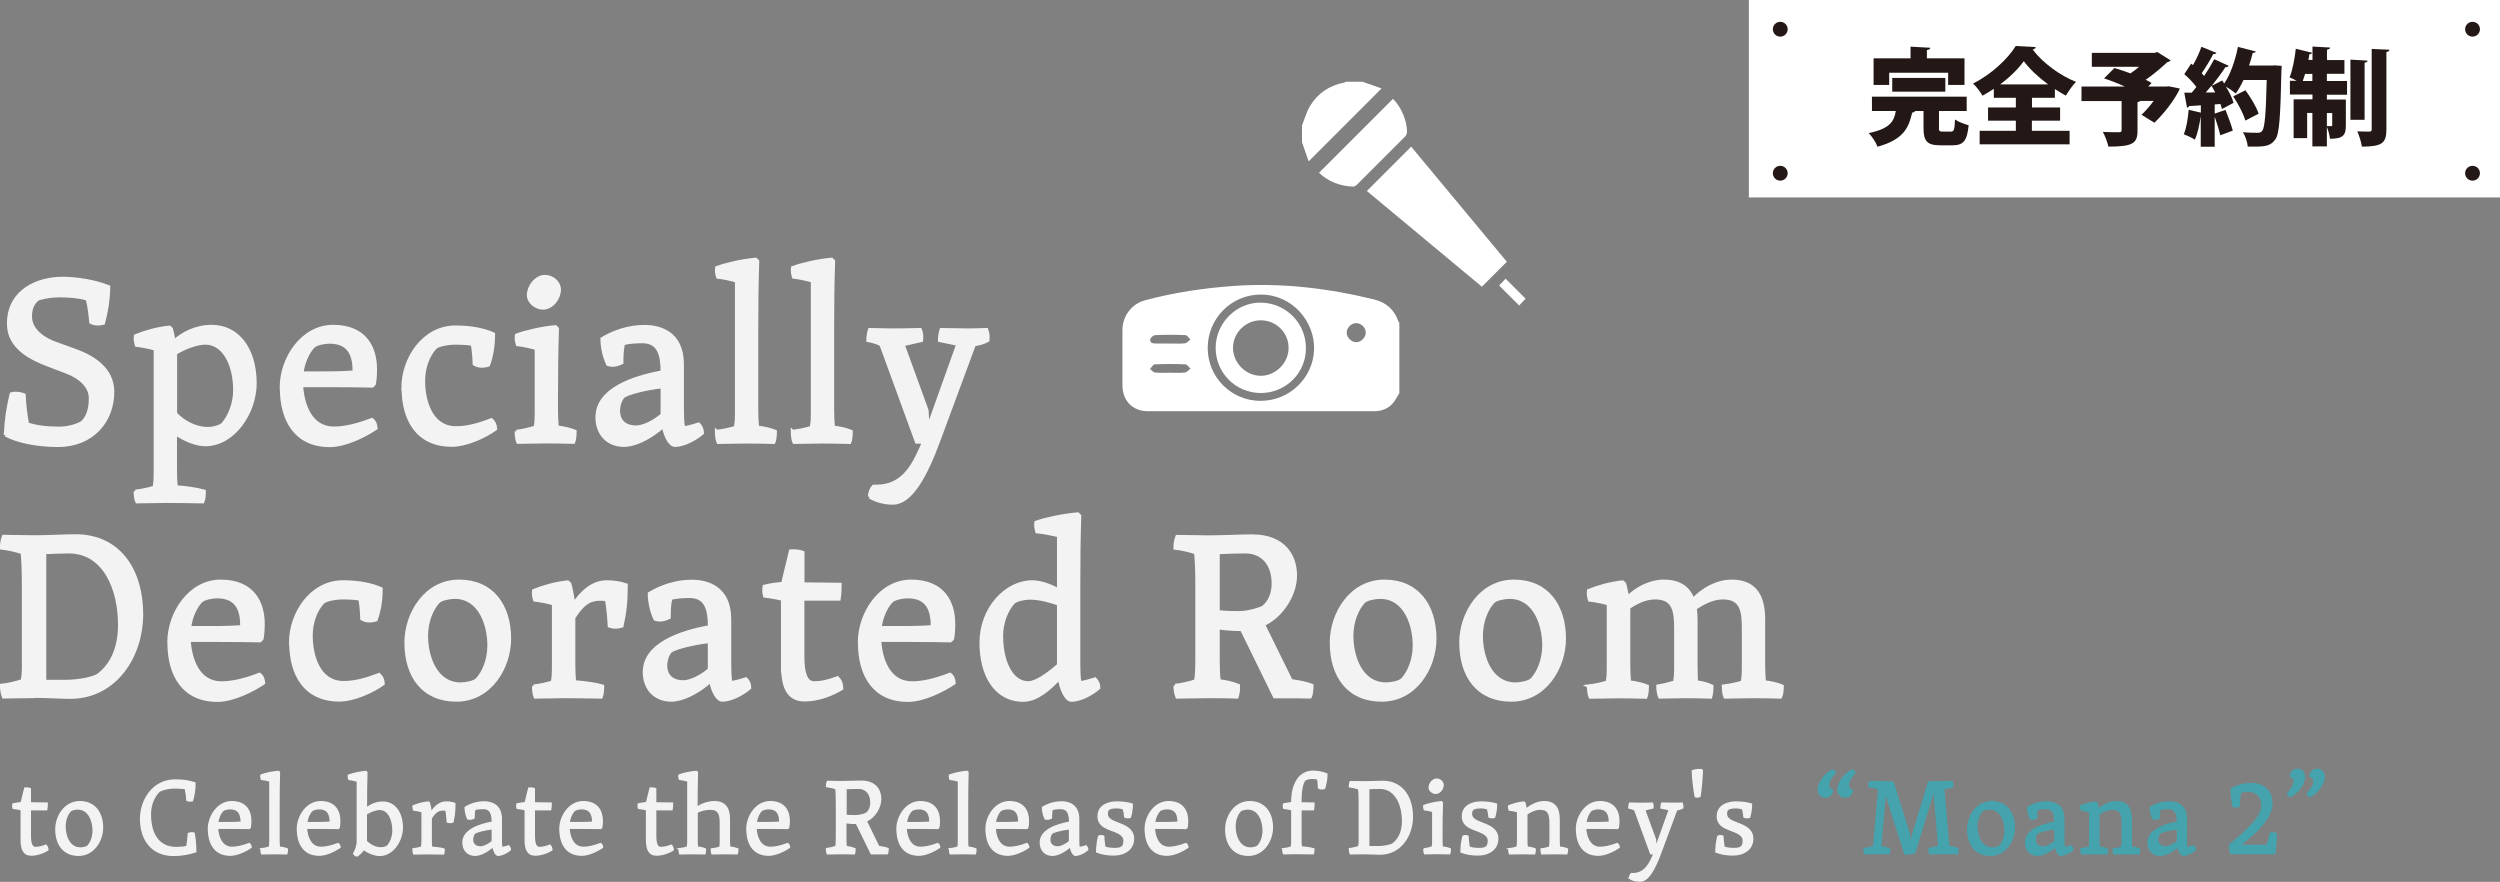<svg viewBox="0 0 229.32 80.89" xmlns="http://www.w3.org/2000/svg"><rect x="0" y="0" width="229.32" height="80.89" fill="#808080" stroke="none"/><g fill="#fff" opacity=".9" stroke="#fff" stroke-miterlimit="10" stroke-width=".31"><path d="m.51 39.9c.04-1.29.22-2.52.53-3.76.42-.11.79-.04 1.16.09.04.81.13 1.71.31 2.67.79.26 1.71.39 2.95.39 1.05 0 1.99-.44 2.1-.55.5-.48.74-1.2.74-2.23 0-1.14-1.07-1.97-2.19-2.39l-1.6-.61c-1.62-.61-3.72-1.6-3.72-3.81 0-3.06 2.71-4.16 4.95-4.16 1.31 0 3 .28 4.22.77-.02 1.2-.2 2.3-.48 3.33-.44.11-.83.09-1.14-.09-.07-.74-.15-1.44-.33-2.14-.72-.2-1.6-.29-2.52-.29-1.03 0-1.95.24-2.08.35-.37.33-.63.79-.63 1.55 0 1.29 1.25 2.1 2.28 2.47l1.88.68c1.64.59 3.39 1.71 3.39 3.76 0 2.74-1.9 4.92-5.01 4.92-1.9 0-3.72-.37-4.81-.96z"/><path d="m12.41 45.07c.61-.07 1.31-.22 1.75-.37.07-.48.09-.79.09-1.22v-11.47c-.57-.17-1.16-.28-1.73-.35-.09-.28-.13-.59-.09-.85.81-.33 1.99-.68 3.11-.79l.17.15c.07.24.17.7.24 1.16.74-.7 1.97-1.38 3.48-1.38 2.34 0 3.96 2.03 3.96 5.21 0 2.67-1.95 5.62-4.57 5.62-.77 0-1.82-.39-2.74-1.03v3.28c0 .59.02 1.12.07 1.64.83.04 1.88.2 2.58.39 0 .33-.04.77-.13.96-1.2-.02-2.58-.04-3.39-.04-.9 0-1.75.04-2.65.04-.09-.17-.15-.61-.15-.96zm3.68-12.67v5.54c.7.74 1.79 1.38 2.98 1.38.57 0 1.23-.24 1.38-.42.63-.74 1.09-1.88 1.09-3.13 0-2.19-.92-4.31-2.71-4.31-.77 0-1.9.42-2.74.94z"/><path d="m25.81 35.55c0-2.71 1.95-5.6 4.73-5.6 3.02 0 3.89 2.01 3.89 3.92 0 .5-.04 1.07-.11 1.36l-.17.17c-.9-.02-2.32-.04-3.96-.04h-2.54c.11 1.77.83 3.92 2.98 3.92.96 0 2.12-.26 3.48-.79.26.2.35.46.37.79-1.01.68-2.8 1.58-4.22 1.58-3.13 0-4.44-2.32-4.44-5.29zm1.88-1.33h2.14c1.16 0 2.12-.04 2.67-.09 0-1.4-.33-2.76-2.28-2.76-.46 0-1.23.15-1.49.42-.5.53-.9 1.4-1.05 2.43z"/><path d="m36.97 35.57c0-2.63 1.86-5.56 4.81-5.56 1.49 0 2.65.26 3.48.63 0 1.03-.15 1.99-.46 2.84-.5.15-.92.13-1.29-.09-.02-.61-.07-1.2-.17-1.82-.37-.07-.98-.11-1.64-.11-.55 0-1.47.15-1.77.42-.61.63-1.09 1.77-1.09 3.06 0 1.82.68 4.31 2.98 4.31.96 0 1.9-.22 3.26-.74.24.22.35.48.37.83-.98.72-2.71 1.49-4 1.49-3.15 0-4.46-2.32-4.46-5.27z"/><path d="m47.36 39.58c.61-.07 1.31-.24 1.75-.39.07-.42.09-.77.09-1.2v-6.04c-.57-.15-1.16-.29-1.73-.35-.09-.28-.13-.57-.09-.85.88-.33 2.36-.66 3.57-.77l.17.17c-.07 2.19-.09 3.9-.09 6.3v1.09c0 .59.02 1.12.07 1.64.59.07 1.25.22 1.64.39 0 .33-.04.79-.13.99-.59-.02-1.93-.04-2.45-.04-.9 0-1.82.04-2.65.04-.09-.18-.15-.63-.15-.99zm1.12-12.5c0-.79.68-1.71 1.51-1.71.66 0 1.31.52 1.31 1.2 0 .79-.66 1.68-1.51 1.68-.59 0-1.31-.52-1.31-1.18z"/><path d="m54.78 38.24c0-2.45 3.17-3.61 5.97-4.11 0-1.68-.35-2.8-1.84-2.8-.57 0-1.16.04-1.73.17-.13.57-.15 1.16-.15 1.77-.42.2-.85.29-1.27.15-.33-.68-.53-1.58-.53-2.34 1.05-.63 2.38-1.12 3.89-1.12 1.29 0 3.46.48 3.46 3.46v4.11c0 .59.02 1.25.11 1.73.48-.07.98-.22 1.4-.35.2.2.33.48.33.81-.68.59-1.73 1.12-2.5 1.12-.44 0-.85-.72-1.07-1.75-1.22 1.09-2.62 1.75-3.61 1.75-1.44 0-2.47-.98-2.47-2.6zm3.59.94c.66 0 1.71-.53 2.38-1.14v-2.58c-1.73.2-3.33.66-3.59.92s-.44.85-.44 1.31c0 .81.48 1.49 1.64 1.49z"/><path d="m65.73 39.58c.61-.07 1.31-.22 1.75-.37.07-.48.09-.79.09-1.22v-12.23c-.57-.15-1.16-.29-1.73-.35-.09-.28-.13-.57-.09-.85.88-.33 2.36-.66 3.57-.77l.17.17c-.07 2.19-.09 3.9-.09 6.3v7.29c0 .59.02 1.12.07 1.64.59.07 1.25.22 1.64.39 0 .33-.04.79-.13.99-.59-.02-1.93-.04-2.45-.04-.9 0-1.82.04-2.65.04-.09-.18-.15-.63-.15-.99z"/><path d="m72.69 39.58c.61-.07 1.31-.22 1.75-.37.07-.48.09-.79.09-1.22v-12.23c-.57-.15-1.16-.29-1.73-.35-.09-.28-.13-.57-.09-.85.88-.33 2.36-.66 3.57-.77l.17.17c-.07 2.19-.09 3.9-.09 6.3v7.29c0 .59.02 1.12.07 1.64.59.07 1.25.22 1.64.39 0 .33-.04.79-.13.99-.59-.02-1.93-.04-2.45-.04-.9 0-1.82.04-2.65.04-.09-.18-.15-.63-.15-.99z"/><path d="m79.78 45.57c0-.42.13-.72.35-.96h.28c2.08 0 3.13-1.38 4-3.33l.33-.74h-.66l-3.26-8.93c-.31-.18-.83-.33-1.2-.39 0-.35.07-.74.15-.98.57 0 1.31.04 2.12.04.77 0 1.71-.02 2.52-.04.13.31.15.63.11.98l-1.69.39 2.19 6.02.09 1.6h.02l2.74-7.66-1.68-.35c0-.35.07-.74.15-.98.68 0 1.53.04 2.47.04.5 0 1.09-.02 1.69-.04.11.31.15.63.11.98-.37.2-.81.33-1.25.39l-3.24 8.75c-1.22 3.33-2.58 5.78-4.22 5.78-.94 0-1.75-.31-2.12-.57z"/><path d="m3.11 63.88c-.96 0-1.84.04-2.78.04-.13-.35-.18-.7-.18-1.05.63-.07 1.27-.22 1.9-.42.09-.42.11-.88.11-1.33v-7.42c0-1.29-.04-2.21-.11-3.02-.63-.2-1.27-.35-1.9-.42 0-.35.04-.7.18-1.05.94 0 1.82.04 2.78.04 1.55 0 2.78-.09 3.83-.09 3.9 0 6.04 3.04 6.04 7.2 0 3.79-2.38 7.59-6.56 7.59-.9 0-1.97-.09-3.3-.09zm.98-13.21v11.84h1.97c1.12 0 2.58-.28 3-.61.96-.74 1.92-2.12 1.92-4.59 0-3.28-1.38-6.7-4.68-6.7-.72 0-1.51.04-2.21.07z"/><path d="m15.5 58.92c0-2.71 1.95-5.6 4.73-5.6 3.02 0 3.9 2.01 3.9 3.92 0 .5-.04 1.07-.11 1.36l-.18.17c-.9-.02-2.32-.04-3.96-.04h-2.54c.11 1.77.83 3.92 2.98 3.92.96 0 2.12-.26 3.48-.79.26.2.35.46.37.79-1.01.68-2.8 1.58-4.22 1.58-3.13 0-4.44-2.32-4.44-5.29zm1.88-1.34h2.14c1.16 0 2.12-.04 2.67-.09 0-1.4-.33-2.76-2.28-2.76-.46 0-1.23.15-1.49.42-.5.53-.9 1.4-1.05 2.43z"/><path d="m26.66 58.94c0-2.63 1.86-5.56 4.81-5.56 1.49 0 2.65.26 3.48.63 0 1.03-.15 1.99-.46 2.84-.5.15-.92.13-1.29-.09-.02-.61-.07-1.2-.17-1.82-.37-.07-.98-.11-1.64-.11-.55 0-1.47.15-1.77.42-.61.63-1.09 1.77-1.09 3.06 0 1.82.68 4.31 2.98 4.31.96 0 1.9-.22 3.26-.74.24.22.35.48.37.83-.98.72-2.71 1.49-4 1.49-3.15 0-4.46-2.32-4.46-5.27z"/><path d="m37.25 58.94c0-2.65 1.79-5.62 4.86-5.62s4.62 2.28 4.62 5.27c0 2.65-1.79 5.62-4.86 5.62s-4.62-2.21-4.62-5.27zm6.52 3.39c.61-.66 1.09-1.82 1.09-3.13 0-1.86-.81-4.42-3.15-4.42-.46 0-1.25.15-1.51.42-.61.66-1.09 1.82-1.09 3.13 0 1.86.81 4.42 3.15 4.42.46 0 1.25-.15 1.51-.42z"/><path d="m48.94 62.94c.61-.07 1.31-.22 1.75-.37.07-.48.09-.79.09-1.22v-5.97c-.57-.17-1.16-.28-1.73-.35-.09-.28-.13-.59-.09-.85.81-.33 1.99-.68 3.11-.79l.18.15c.11.37.31 1.36.37 1.9.68-1.07 1.71-2.06 3.04-2.06.66 0 1.29.11 1.77.28 0 1.55-.11 2.52-.39 3.76-.39.13-.77.13-1.14 0-.04-.74-.13-1.79-.26-2.43-.15-.02-.33-.04-.57-.04-.83 0-1.55.26-2.45 1.71v4.25c0 .59.02 1.12.07 1.64.96.07 2.04.22 2.58.39 0 .33-.04.79-.13.99-.81-.02-2.67-.04-3.39-.04-.9 0-1.82.04-2.65.04-.09-.18-.15-.63-.15-.99z"/><path d="m59.12 61.61c0-2.45 3.17-3.61 5.97-4.11 0-1.68-.35-2.8-1.84-2.8-.57 0-1.16.04-1.73.17-.13.57-.15 1.16-.15 1.77-.42.2-.85.29-1.27.15-.33-.68-.53-1.58-.53-2.34 1.05-.63 2.38-1.12 3.89-1.12 1.29 0 3.46.48 3.46 3.46v4.11c0 .59.02 1.25.11 1.73.48-.07.98-.22 1.4-.35.2.2.33.48.33.81-.68.59-1.73 1.12-2.5 1.12-.44 0-.85-.72-1.07-1.75-1.22 1.09-2.62 1.75-3.61 1.75-1.44 0-2.47-.98-2.47-2.6zm3.58.94c.66 0 1.71-.53 2.38-1.14v-2.58c-1.73.2-3.33.66-3.59.92s-.44.85-.44 1.31c0 .81.48 1.49 1.64 1.49z"/><path d="m71.79 61.08v-6.13c-.42-.09-1.07-.22-1.64-.28-.09-.28-.09-.59-.04-.88.53-.13 1.12-.22 1.69-.26l.72-2.98c.35-.02.7-.02 1.12.13v2.89l3.41.04c0 .48-.02.9-.09 1.33h-3.33v5.29c0 1.6.33 2.41 1.03 2.41.77 0 1.38-.17 2.17-.46.24.24.37.57.37.98-.88.53-2.14 1.03-3.39 1.03-1.49 0-2.01-1.12-2.01-3.13z"/><path d="m78.84 58.92c0-2.71 1.95-5.6 4.73-5.6 3.02 0 3.9 2.01 3.9 3.92 0 .5-.04 1.07-.11 1.36l-.18.17c-.9-.02-2.32-.04-3.96-.04h-2.54c.11 1.77.83 3.92 2.98 3.92.96 0 2.12-.26 3.48-.79.26.2.35.46.37.79-1.01.68-2.8 1.58-4.22 1.58-3.13 0-4.44-2.32-4.44-5.29zm1.88-1.34h2.14c1.16 0 2.12-.04 2.67-.09 0-1.4-.33-2.76-2.28-2.76-.46 0-1.23.15-1.49.42-.5.53-.9 1.4-1.05 2.43z"/><path d="m90 58.94c0-3.08 2.25-5.56 4.7-5.56.74 0 1.77.37 2.41.77v-5.03c-.66-.15-1.33-.29-1.99-.35-.09-.28-.13-.57-.09-.85.94-.33 2.54-.66 3.83-.77l.17.17c-.07 2.19-.09 3.9-.09 6.3v7.29c0 .59.02 1.25.11 1.73.48-.07.98-.22 1.4-.35.2.2.33.48.33.81-.68.59-1.73 1.12-2.49 1.12-.53 0-.94-1.03-1.12-2.01-.92 1.01-2.1 2.01-3.3 2.01-2.58 0-3.87-2.34-3.87-5.27zm4.33 3.7c.74 0 1.93-.88 2.78-1.64v-5.6c-.74-.26-1.71-.55-2.65-.55-.46 0-1.25.15-1.51.42-.61.66-1.09 1.82-1.09 3.06 0 2.21.83 4.31 2.47 4.31z"/><path d="m107.79 62.88c.63-.07 1.27-.22 1.9-.42.11-.7.11-1.53.11-2.25v-6.5c0-1.29-.04-2.21-.11-3.02-.63-.2-1.27-.35-1.9-.42 0-.35.04-.7.18-1.05.94 0 1.82.04 2.78.04 1.55 0 3.04-.09 4.09-.09 3.04 0 3.98 1.93 3.98 3.61s-1.14 3.65-2.93 4.51l2.54 5.16c.7.09 1.36.22 1.9.42 0 .35-.04.83-.15 1.05-.72-.02-1.62-.02-2.45-.02h-.81l-3.02-6.17c-.63 0-1.44-.04-2.17-.15v3.06c0 .63.02 1.25.09 1.82.66.07 1.25.22 1.77.42.02.37-.02.72-.13 1.05-.63-.04-1.99-.04-2.71-.04-.96 0-1.84.04-2.78.04-.13-.35-.18-.7-.18-1.05zm3.94-12.21v5.45c.66.07 1.25.09 1.88.09 1.03 0 2.14-.42 2.25-.5.61-.46.94-1.27.94-2.19 0-1.77-.99-2.91-2.56-2.91-.74 0-1.77.04-2.52.07z"/><path d="m122.13 58.94c0-2.65 1.79-5.62 4.86-5.62s4.62 2.28 4.62 5.27c0 2.65-1.79 5.62-4.86 5.62s-4.62-2.21-4.62-5.27zm6.52 3.39c.61-.66 1.09-1.82 1.09-3.13 0-1.86-.81-4.42-3.15-4.42-.46 0-1.25.15-1.51.42-.61.66-1.09 1.82-1.09 3.13 0 1.86.81 4.42 3.15 4.42.46 0 1.25-.15 1.51-.42z"/><path d="m134.01 58.94c0-2.65 1.79-5.62 4.86-5.62s4.62 2.28 4.62 5.27c0 2.65-1.79 5.62-4.86 5.62s-4.62-2.21-4.62-5.27zm6.52 3.39c.61-.66 1.09-1.82 1.09-3.13 0-1.86-.81-4.42-3.15-4.42-.46 0-1.25.15-1.51.42-.61.66-1.09 1.82-1.09 3.13 0 1.86.81 4.42 3.15 4.42.46 0 1.25-.15 1.51-.42z"/><path d="m145.7 62.94c.61-.07 1.31-.22 1.75-.37.07-.48.09-.79.09-1.22v-5.97c-.57-.17-1.16-.28-1.73-.35-.09-.28-.13-.59-.09-.85.81-.33 1.99-.68 3.11-.79l.18.15c.09.26.17.79.28 1.27.83-.83 2.06-1.49 3.33-1.49 1.36 0 2.28.55 2.67 1.71.83-.92 2.17-1.71 3.54-1.71 1.93 0 2.93 1.07 2.93 3.5v4.09c0 .59.02 1.12.07 1.64.59.07 1.25.22 1.64.39 0 .33-.04.79-.15.99-.57-.02-1.9-.04-2.43-.04-.9 0-1.82.04-2.65.04-.09-.18-.15-.63-.15-.99.61-.07 1.31-.22 1.75-.37.07-.48.09-.79.09-1.22v-3.68c0-1.64-.17-2.84-1.9-2.84-.98 0-1.93.55-2.54.96.04.31.07.66.07 1.03v4.09c0 .59.02 1.12.04 1.64.59.09 1.01.2 1.42.39 0 .33-.04.79-.11.99-.59-.02-1.71-.04-2.23-.04-.9 0-1.82.04-2.43.04-.09-.18-.17-.63-.17-.99.63-.11 1.07-.22 1.55-.37.07-.48.09-.79.09-1.22v-3.68c0-1.64-.17-2.84-1.9-2.84-.94 0-1.82.48-2.43.9v5.19c0 .59.02 1.12.07 1.64.59.07 1.25.22 1.64.39 0 .33-.04.79-.13.99-.59-.02-1.93-.04-2.45-.04-.9 0-1.82.04-2.65.04-.09-.18-.15-.63-.15-.99z"/></g><g opacity=".9" stroke-width=".13"><g fill="#fff" stroke="#fff" stroke-miterlimit="10"><path d="m1.95 77.03v-2.76c-.19-.04-.48-.1-.74-.13-.04-.13-.04-.27-.02-.39.24-.06.5-.1.76-.12l.33-1.34c.16-.01.32-.01.5.06v1.3l1.54.02c0 .22 0 .4-.04.6h-1.5v2.39c0 .72.15 1.08.46 1.08.34 0 .62-.08.98-.21.11.11.17.26.17.44-.39.24-.97.46-1.53.46-.67 0-.91-.5-.91-1.41z"/><path d="m5.13 76.07c0-1.19.81-2.53 2.19-2.53s2.08 1.03 2.08 2.38c0 1.19-.81 2.53-2.19 2.53s-2.08-1-2.08-2.38zm2.93 1.53c.28-.3.49-.82.49-1.41 0-.84-.37-1.99-1.42-1.99-.21 0-.56.07-.68.19-.28.3-.49.82-.49 1.41 0 .84.36 1.99 1.42 1.99.21 0 .56-.07.68-.19z"/><path d="m12.9 75.12c0-1.71 1.11-3.57 3.18-3.57.8 0 1.33.11 1.8.27 0 .54-.07 1.1-.23 1.63-.22.04-.38.03-.5-.04-.02-.37-.07-.73-.15-1.08-.27-.04-.7-.06-1.1-.06-.37 0-1.08.15-1.31.33-.37.36-.8 1.07-.8 2.1 0 1.62.63 3.05 2.39 3.05.33 0 .72-.04.96-.09.08-.43.12-.82.14-1.2.17-.07.33-.08.52-.04.11.58.15 1.17.15 1.71-.58.19-1.27.33-2.03.33-2.03 0-3.02-1.49-3.02-3.33z"/><path d="m19.12 76.06c0-1.22.88-2.52 2.13-2.52 1.36 0 1.75.91 1.75 1.76 0 .23-.02.48-.05.61l-.08.08c-.4 0-1.04-.02-1.78-.02h-1.14c.05.8.38 1.76 1.34 1.76.43 0 .96-.12 1.57-.35.12.09.16.21.17.35-.45.31-1.26.71-1.9.71-1.41 0-2-1.04-2-2.39zm.84-.6h.97c.52 0 .96-.02 1.2-.04 0-.63-.15-1.24-1.03-1.24-.21 0-.55.07-.67.19-.23.24-.4.63-.47 1.09z"/><path d="m23.93 77.87c.28-.03.59-.1.79-.17.03-.22.04-.35.04-.55v-5.51c-.26-.07-.52-.13-.78-.16-.04-.13-.06-.26-.04-.38.39-.15 1.06-.3 1.61-.34l.08.08c-.03.99-.04 1.75-.04 2.84v3.28c0 .27 0 .5.03.74.27.03.56.1.74.18 0 .15-.02.35-.06.44-.27 0-.87-.02-1.1-.02-.4 0-.82.02-1.19.02-.04-.08-.07-.29-.07-.44z"/><path d="m27.28 76.06c0-1.22.88-2.52 2.13-2.52 1.36 0 1.75.91 1.75 1.76 0 .23-.02.48-.05.61l-.08.08c-.4 0-1.04-.02-1.78-.02h-1.14c.05.8.38 1.76 1.34 1.76.43 0 .96-.12 1.57-.35.12.09.16.21.17.35-.45.31-1.26.71-1.9.71-1.41 0-2-1.04-2-2.39zm.85-.6h.97c.52 0 .96-.02 1.2-.04 0-.63-.15-1.24-1.03-1.24-.21 0-.55.07-.67.19-.23.24-.4.63-.47 1.09z"/><path d="m32.45 78.29c.21-.38.33-.78.33-1.13v-5.51c-.26-.07-.52-.13-.78-.16-.04-.13-.06-.26-.04-.38.39-.15 1.06-.3 1.61-.34l.08.08c-.03.99-.04 1.75-.04 2.84v.45c.33-.29.87-.56 1.51-.56 1.05 0 1.78.92 1.78 2.35 0 1.2-.88 2.53-2.06 2.53-.46 0-1.03-.21-1.47-.55-.2.27-.45.52-.63.61-.13-.02-.25-.12-.29-.22zm1.15-3.62v2.5c.33.33.84.61 1.34.61.26 0 .55-.11.62-.19.29-.33.49-.85.49-1.41 0-.99-.41-1.94-1.22-1.94-.35 0-.86.19-1.23.42z"/><path d="m37.89 77.87c.28-.03.59-.1.79-.17.03-.22.04-.35.04-.55v-2.69c-.26-.08-.52-.13-.78-.16-.04-.13-.06-.27-.04-.38.37-.15.9-.31 1.4-.35l.08.07c.05.17.14.61.17.86.31-.48.77-.93 1.37-.93.3 0 .58.05.8.13 0 .7-.05 1.13-.18 1.7-.18.06-.34.06-.51 0-.02-.33-.06-.81-.12-1.09-.07-.01-.15-.02-.26-.02-.37 0-.7.12-1.1.77v1.91c0 .27 0 .5.03.74.43.03.92.1 1.16.18 0 .15-.02.35-.06.44-.37 0-1.2-.02-1.53-.02-.4 0-.82.02-1.19.02-.04-.08-.07-.29-.07-.44z"/><path d="m42.47 77.27c0-1.1 1.43-1.63 2.69-1.85 0-.76-.16-1.26-.83-1.26-.26 0-.52.02-.78.08-.06.26-.07.52-.07.8-.19.09-.38.13-.57.07-.15-.31-.24-.71-.24-1.05.47-.29 1.07-.5 1.75-.5.58 0 1.56.22 1.56 1.56v1.85c0 .27 0 .56.05.78.22-.03.44-.1.63-.16.09.09.15.22.15.36-.31.27-.78.5-1.12.5-.2 0-.38-.33-.48-.79-.55.49-1.18.79-1.63.79-.65 0-1.11-.44-1.11-1.17zm1.62.42c.3 0 .77-.24 1.07-.51v-1.16c-.78.09-1.5.3-1.62.41s-.2.38-.2.59c0 .36.22.67.74.67z"/><path d="m48.18 77.03v-2.76c-.19-.04-.48-.1-.74-.13-.04-.13-.04-.27-.02-.39.24-.06.5-.1.76-.12l.33-1.34c.16-.01.32-.01.5.06v1.3l1.54.02c0 .22 0 .4-.04.6h-1.5v2.39c0 .72.15 1.08.46 1.08.34 0 .62-.08.98-.21.11.11.17.26.17.44-.39.24-.97.46-1.53.46-.67 0-.91-.5-.91-1.41z"/><path d="m51.36 76.06c0-1.22.88-2.52 2.13-2.52 1.36 0 1.75.91 1.75 1.76 0 .23-.02.48-.05.61l-.08.08c-.4 0-1.04-.02-1.78-.02h-1.14c.05.8.37 1.76 1.34 1.76.43 0 .96-.12 1.57-.35.12.09.16.21.17.35-.45.31-1.26.71-1.9.71-1.41 0-2-1.04-2-2.39zm.84-.6h.97c.52 0 .96-.02 1.2-.04 0-.63-.15-1.24-1.03-1.24-.21 0-.55.07-.67.19-.23.24-.4.63-.47 1.09z"/><path d="m59.31 77.03v-2.76c-.19-.04-.48-.1-.74-.13-.04-.13-.04-.27-.02-.39.24-.06.5-.1.76-.12l.33-1.34c.16-.01.32-.01.5.06v1.3l1.54.02c0 .22 0 .4-.04.6h-1.5v2.39c0 .72.15 1.08.46 1.08.34 0 .62-.08.98-.21.11.11.17.26.17.44-.39.24-.97.46-1.53.46-.67 0-.91-.5-.91-1.41z"/><path d="m62.27 77.87c.28-.03.59-.1.79-.17.03-.22.04-.35.04-.55v-5.51c-.26-.07-.52-.13-.78-.16-.04-.13-.06-.26-.04-.38.39-.15 1.06-.3 1.61-.34l.08.08c-.03.99-.04 1.75-.04 2.84v.37c.34-.24.97-.51 1.61-.51.87 0 1.36.48 1.36 1.58v1.84c0 .27 0 .5.03.74.27.03.56.1.75.18 0 .15-.02.35-.07.44-.27 0-.87-.02-1.1-.02-.4 0-.82.02-1.19.02-.04-.08-.07-.29-.07-.44.28-.03.59-.1.8-.17.02-.22.03-.35.03-.55v-1.66c0-.74-.12-1.28-.9-1.28-.5 0-.92.13-1.24.29v2.45c0 .27 0 .5.03.74.27.03.56.1.74.18 0 .15-.02.35-.06.44-.27 0-.87-.02-1.1-.02-.4 0-.82.02-1.19.02-.04-.08-.07-.29-.07-.44z"/><path d="m68.51 76.06c0-1.22.88-2.52 2.13-2.52 1.36 0 1.75.91 1.75 1.76 0 .23-.02.48-.05.61l-.08.08c-.4 0-1.04-.02-1.78-.02h-1.14c.05.8.37 1.76 1.34 1.76.43 0 .96-.12 1.57-.35.12.09.16.21.17.35-.45.31-1.26.71-1.9.71-1.41 0-2-1.04-2-2.39zm.85-.6h.97c.52 0 .96-.02 1.2-.04 0-.63-.15-1.24-1.03-1.24-.21 0-.55.07-.67.19-.23.24-.4.63-.47 1.09z"/><path d="m75.82 77.84c.29-.03.57-.1.86-.19.05-.32.05-.69.05-1.02v-2.93c0-.58-.02-1-.05-1.36-.29-.09-.57-.16-.86-.19 0-.16.02-.32.08-.47.42 0 .82.02 1.25.02.7 0 1.37-.04 1.84-.04 1.37 0 1.79.87 1.79 1.63s-.51 1.65-1.32 2.03l1.14 2.33c.32.04.61.1.86.19 0 .16-.02.38-.07.47-.33 0-.73 0-1.1 0h-.37l-1.36-2.78c-.29 0-.65-.02-.98-.07v1.38c0 .29 0 .56.04.82.29.03.56.1.8.19 0 .17 0 .33-.06.47-.29-.02-.9-.02-1.22-.02-.43 0-.83.02-1.25.02-.06-.16-.08-.32-.08-.47zm1.78-5.5v2.45c.3.03.56.04.85.04.46 0 .97-.19 1.02-.23.28-.21.42-.57.42-.99 0-.8-.44-1.31-1.15-1.31-.33 0-.8.02-1.13.03z"/><path d="m82.28 76.06c0-1.22.88-2.52 2.13-2.52 1.36 0 1.75.91 1.75 1.76 0 .23-.02.48-.05.61l-.08.08c-.4 0-1.04-.02-1.78-.02h-1.14c.05.8.37 1.76 1.34 1.76.43 0 .96-.12 1.57-.35.12.09.16.21.17.35-.45.31-1.26.71-1.9.71-1.41 0-2-1.04-2-2.39zm.85-.6h.97c.52 0 .96-.02 1.2-.04 0-.63-.15-1.24-1.03-1.24-.21 0-.55.07-.67.19-.23.24-.4.63-.47 1.09z"/><path d="m87.09 77.87c.28-.03.59-.1.79-.17.03-.22.04-.35.04-.55v-5.51c-.26-.07-.52-.13-.78-.16-.04-.13-.06-.26-.04-.38.39-.15 1.06-.3 1.61-.34l.08.08c-.03.99-.04 1.75-.04 2.84v3.28c0 .27 0 .5.03.74.27.03.56.1.74.18 0 .15-.02.35-.06.44-.27 0-.87-.02-1.1-.02-.4 0-.82.02-1.19.02-.04-.08-.07-.29-.07-.44z"/><path d="m90.45 76.06c0-1.22.88-2.52 2.13-2.52 1.36 0 1.75.91 1.75 1.76 0 .23-.02.48-.05.61l-.08.08c-.4 0-1.04-.02-1.78-.02h-1.14c.05.8.37 1.76 1.34 1.76.43 0 .96-.12 1.57-.35.12.09.16.21.17.35-.45.31-1.26.71-1.9.71-1.41 0-2-1.04-2-2.39zm.84-.6h.97c.52 0 .96-.02 1.2-.04 0-.63-.15-1.24-1.03-1.24-.21 0-.55.07-.67.19-.23.24-.4.63-.47 1.09z"/><path d="m95.43 77.27c0-1.1 1.43-1.63 2.69-1.85 0-.76-.16-1.26-.83-1.26-.26 0-.52.02-.78.08-.06.26-.07.52-.07.8-.19.09-.38.13-.57.07-.15-.31-.24-.71-.24-1.05.47-.29 1.07-.5 1.75-.5.58 0 1.56.22 1.56 1.56v1.85c0 .27 0 .56.05.78.22-.03.44-.1.63-.16.09.09.15.22.15.36-.31.27-.78.5-1.12.5-.2 0-.38-.33-.48-.79-.55.49-1.18.79-1.63.79-.65 0-1.11-.44-1.11-1.17zm1.61.42c.3 0 .77-.24 1.07-.51v-1.16c-.78.09-1.5.3-1.62.41s-.2.38-.2.59c0 .36.22.67.74.67z"/><path d="m100.6 78.15c0-.48.06-.96.18-1.44.16-.07.31-.07.46 0 0 .33.05.66.1.99.18.09.57.14.9.14.63 0 .87-.15.87-.73 0-.33-.22-.53-.51-.69-.73-.38-1.87-.48-1.87-1.54 0-.99.92-1.31 1.72-1.31.52 0 1.02.07 1.41.19 0 .45-.08.89-.18 1.21-.18.05-.35.04-.5-.02-.02-.25-.07-.51-.13-.76-.16-.05-.38-.1-.63-.1-.79 0-.86.24-.86.58 0 1.01 2.41.68 2.41 2.27 0 .95-.81 1.48-1.82 1.48-.63 0-1.2-.12-1.53-.27z"/><path d="m105.05 76.06c0-1.22.88-2.52 2.13-2.52 1.36 0 1.75.91 1.75 1.76 0 .23-.02.48-.05.61l-.08.08c-.4 0-1.04-.02-1.78-.02h-1.14c.05.8.38 1.76 1.34 1.76.43 0 .96-.12 1.57-.35.12.09.16.21.17.35-.45.31-1.26.71-1.9.71-1.41 0-2-1.04-2-2.39zm.85-.6h.97c.52 0 .96-.02 1.2-.04 0-.63-.15-1.24-1.03-1.24-.21 0-.55.07-.67.19-.23.24-.4.63-.47 1.09z"/><path d="m112.44 76.07c0-1.19.81-2.53 2.19-2.53s2.08 1.03 2.08 2.38c0 1.19-.81 2.53-2.19 2.53s-2.08-1-2.08-2.38zm2.94 1.53c.28-.3.49-.82.49-1.41 0-.84-.36-1.99-1.42-1.99-.21 0-.56.07-.68.19-.28.3-.49.82-.49 1.41 0 .84.37 1.99 1.42 1.99.21 0 .56-.07.68-.19z"/><path d="m117.67 77.87c.28-.03.59-.1.79-.17.03-.22.04-.35.04-.55v-2.88c-.16-.04-.48-.1-.74-.13-.04-.13-.04-.27-.02-.39.22-.06.49-.09.76-.12v-.09c0-1.69.73-2.79 1.93-2.79.5 0 .91.1 1.28.25 0 .45-.08.89-.22 1.32-.22.06-.4.05-.54-.04 0-.28-.03-.56-.08-.84-.17-.03-.35-.05-.52-.05-.33 0-.61.12-.67.19-.2.23-.35.9-.35 1.75v.32l1.19.02c0 .22 0 .4-.04.6h-1.15v2.68c0 .27 0 .5.03.74.37.02.86.09 1.16.18 0 .15-.02.35-.06.44-.54 0-1.07-.02-1.53-.02-.4 0-.79.02-1.19.02-.04-.08-.07-.29-.07-.44z"/><path d="m125.11 78.3c-.43 0-.83.02-1.25.02-.06-.16-.08-.32-.08-.47.29-.03.57-.1.86-.19.04-.19.05-.39.05-.6v-3.34c0-.58-.02-1-.05-1.36-.29-.09-.57-.16-.86-.19 0-.16.02-.32.08-.47.42 0 .82.02 1.25.02.7 0 1.25-.04 1.72-.04 1.75 0 2.72 1.37 2.72 3.24 0 1.71-1.07 3.42-2.96 3.42-.4 0-.89-.04-1.49-.04zm.44-5.96v5.33h.89c.5 0 1.16-.13 1.35-.28.43-.33.87-.96.87-2.07 0-1.48-.62-3.02-2.11-3.02-.33 0-.68.02-1 .03z"/><path d="m130.6 77.87c.28-.03.59-.11.79-.18.03-.19.04-.34.04-.54v-2.72c-.26-.07-.52-.13-.78-.16-.04-.13-.06-.26-.04-.38.39-.15 1.06-.3 1.61-.35l.08.08c-.03.99-.04 1.75-.04 2.84v.49c0 .27.01.5.03.74.27.03.56.1.74.18 0 .15-.02.35-.06.44-.27 0-.87-.02-1.1-.02-.4 0-.82.02-1.19.02-.04-.08-.07-.29-.07-.44zm.5-5.63c0-.35.31-.77.68-.77.3 0 .59.24.59.54 0 .35-.3.76-.68.76-.27 0-.59-.24-.59-.53z"/><path d="m134.02 78.15c0-.48.06-.96.18-1.44.16-.07.31-.07.46 0 0 .33.05.66.1.99.18.09.57.14.9.14.63 0 .87-.15.87-.73 0-.33-.22-.53-.51-.69-.73-.38-1.87-.48-1.87-1.54 0-.99.92-1.31 1.71-1.31.52 0 1.03.07 1.41.19 0 .45-.08.89-.18 1.21-.18.05-.35.04-.5-.02-.02-.25-.07-.51-.13-.76-.16-.05-.38-.1-.63-.1-.79 0-.86.24-.86.58 0 1.01 2.41.68 2.41 2.27 0 .95-.81 1.48-1.82 1.48-.63 0-1.2-.12-1.53-.27z"/><path d="m138.38 77.87c.28-.03.59-.1.79-.17.03-.22.04-.35.04-.55v-2.69c-.26-.08-.52-.13-.78-.16-.04-.13-.06-.27-.04-.38.37-.15.9-.31 1.4-.35l.08.07c.03.12.08.35.12.56.56-.41 1.09-.66 1.66-.66.87 0 1.36.48 1.36 1.58v1.84c0 .27 0 .5.03.74.26.03.56.1.74.18 0 .15-.02.35-.07.44-.26 0-.87-.02-1.09-.02-.4 0-.82.02-1.2.02-.03-.08-.06-.29-.06-.44.27-.03.59-.1.79-.17.03-.22.04-.35.04-.55v-1.66c0-.74-.12-1.28-.9-1.28-.4 0-.82.16-1.24.45v2.29c0 .27 0 .5.03.74.27.03.56.1.74.18 0 .15-.02.35-.06.44-.27 0-.87-.02-1.1-.02-.4 0-.82.02-1.19.02-.04-.08-.07-.29-.07-.44z"/><path d="m144.61 76.06c0-1.22.88-2.52 2.13-2.52 1.36 0 1.75.91 1.75 1.76 0 .23-.02.48-.05.61l-.08.08c-.4 0-1.04-.02-1.78-.02h-1.14c.05.8.38 1.76 1.34 1.76.43 0 .96-.12 1.57-.35.12.09.16.21.17.35-.45.31-1.26.71-1.9.71-1.41 0-2-1.04-2-2.39zm.85-.6h.97c.52 0 .96-.02 1.2-.04 0-.63-.15-1.24-1.03-1.24-.21 0-.55.07-.67.19-.23.24-.4.63-.47 1.09z"/><path d="m149.48 80.57c0-.19.06-.33.16-.43h.13c.94 0 1.41-.62 1.8-1.5l.15-.33h-.3l-1.47-4.02c-.14-.08-.38-.15-.54-.18 0-.16.03-.33.07-.44.26 0 .59.02.96.02.34 0 .77 0 1.13-.02.06.14.07.29.05.44l-.76.18.99 2.71.04.72 1.23-3.45-.76-.16c0-.16.03-.33.07-.44.31 0 .69.02 1.11.02.23 0 .49 0 .76-.02.05.14.07.29.05.44-.17.09-.37.15-.56.18l-1.46 3.94c-.55 1.5-1.16 2.6-1.9 2.6-.42 0-.79-.14-.96-.26z"/><path d="m155.51 73.1c-.15-.8-.25-1.69-.27-2.4.23-.08.52-.12.83-.1l.08.08c-.03.75-.1 1.66-.22 2.38-.13.04-.28.06-.42.04z"/><path d="m157.4 78.15c0-.48.06-.96.18-1.44.16-.07.31-.07.46 0 0 .33.05.66.1.99.18.09.57.14.9.14.63 0 .87-.15.87-.73 0-.33-.22-.53-.51-.69-.73-.38-1.87-.48-1.87-1.54 0-.99.92-1.31 1.72-1.31.52 0 1.02.07 1.41.19 0 .45-.08.89-.18 1.21-.18.05-.35.04-.5-.02-.02-.25-.07-.51-.13-.76-.16-.05-.38-.1-.63-.1-.79 0-.86.24-.86.58 0 1.01 2.41.68 2.41 2.27 0 .95-.81 1.48-1.82 1.48-.63 0-1.2-.12-1.53-.27z"/></g><path d="m167.44 73.12c-.39 0-.65-.28-.65-.7 0-.67.68-1.5 1.31-1.79.13.05.22.14.23.28-.3.29-.6.75-.6 1.11 0 .21.1.39.37.47-.04.38-.32.63-.65.63zm1.81 0c-.39 0-.65-.28-.65-.7 0-.67.68-1.5 1.31-1.79.13.05.22.14.23.28-.3.29-.6.75-.6 1.11 0 .21.1.39.37.47-.04.38-.32.63-.65.63z" fill="#3ea6b2" stroke="#3ea6b2" stroke-linecap="round" stroke-linejoin="round"/><path d="m173.09 73.23-.12-.89-.46 5.31.83.19c0 .17 0 .33-.06.47-.29-.02-.86-.02-1.1-.02-.34 0-.72.02-1.12.02-.06-.16-.08-.32-.08-.47.29-.03.57-.1.89-.2l.47-5.29c-.33-.09-.62-.16-.91-.19 0-.16.02-.32.08-.47.42 0 .81.02 1.16.02.3 0 .65 0 .97.04l1.51 4.76.02.96 1.74-5.73c.32-.03.63-.03.91-.03.33 0 .96 0 1.24-.02.05.15.07.31.06.47-.24.09-.51.15-.83.19l.46 5.3c.32.03.6.1.84.19 0 .17 0 .33-.06.47-.29-.02-.93-.02-1.25-.02-.43 0-.84.02-1.26.02-.06-.16-.08-.32-.08-.47l.9-.19-.38-4.43-.03-.89-1.79 5.88c-.3.09-.6.13-.9.14l-1.63-5.13z" fill="#3ea6b2" stroke="#3ea6b2" stroke-linecap="round" stroke-linejoin="round"/><path d="m180.5 76.07c0-1.19.81-2.53 2.19-2.53s2.08 1.03 2.08 2.38c0 1.19-.81 2.53-2.19 2.53s-2.08-1-2.08-2.38zm2.93 1.53c.28-.3.49-.82.49-1.41 0-.84-.36-1.99-1.42-1.99-.21 0-.56.07-.68.19-.28.3-.49.82-.49 1.41 0 .84.37 1.99 1.42 1.99.21 0 .56-.07.68-.19z" fill="#3ea6b2" stroke="#3ea6b2" stroke-linecap="round" stroke-linejoin="round"/><path d="m185.8 77.27c0-1.1 1.43-1.63 2.69-1.85 0-.76-.16-1.26-.83-1.26-.26 0-.52.02-.78.08-.06.26-.07.52-.07.8-.19.09-.38.13-.57.07-.15-.31-.24-.71-.24-1.05.47-.29 1.07-.5 1.75-.5.58 0 1.56.22 1.56 1.56v1.85c0 .27 0 .56.05.78.22-.03.44-.1.63-.16.09.09.15.22.15.36-.31.27-.78.5-1.12.5-.2 0-.38-.33-.48-.79-.55.49-1.18.79-1.63.79-.65 0-1.11-.44-1.11-1.17zm1.62.42c.3 0 .77-.24 1.08-.51v-1.16c-.78.09-1.5.3-1.62.41s-.2.38-.2.59c0 .36.22.67.74.67z" fill="#3ea6b2" stroke="#3ea6b2" stroke-linecap="round" stroke-linejoin="round"/><path d="m190.86 77.87c.28-.03.59-.1.79-.17.03-.22.04-.35.04-.55v-2.69c-.26-.08-.52-.13-.78-.16-.04-.13-.06-.27-.04-.38.37-.15.9-.31 1.4-.35l.08.07c.03.12.08.35.12.56.56-.41 1.09-.66 1.66-.66.87 0 1.36.48 1.36 1.58v1.84c0 .27 0 .5.03.74.26.03.56.1.74.18 0 .15-.02.35-.07.44-.26 0-.87-.02-1.09-.02-.4 0-.82.02-1.2.02-.03-.08-.06-.29-.06-.44.27-.03.59-.1.79-.17.03-.22.04-.35.04-.55v-1.66c0-.74-.12-1.28-.9-1.28-.4 0-.82.16-1.24.45v2.29c0 .27 0 .5.03.74.27.03.56.1.74.18 0 .15-.02.35-.06.44-.27 0-.87-.02-1.1-.02-.4 0-.82.02-1.19.02-.04-.08-.07-.29-.07-.44z" fill="#3ea6b2" stroke="#3ea6b2" stroke-linecap="round" stroke-linejoin="round"/><path d="m197.04 77.27c0-1.1 1.43-1.63 2.69-1.85 0-.76-.16-1.26-.83-1.26-.26 0-.52.02-.78.08-.06.26-.07.52-.07.8-.19.09-.38.13-.57.07-.15-.31-.24-.71-.24-1.05.47-.29 1.07-.5 1.75-.5.58 0 1.56.22 1.56 1.56v1.85c0 .27 0 .56.05.78.22-.03.44-.1.63-.16.09.09.15.22.15.36-.31.27-.78.5-1.12.5-.2 0-.38-.33-.48-.79-.55.49-1.18.79-1.63.79-.65 0-1.11-.44-1.11-1.17zm1.62.42c.3 0 .77-.24 1.08-.51v-1.16c-.78.09-1.5.3-1.62.41s-.2.38-.2.59c0 .36.22.67.74.67z" fill="#3ea6b2" stroke="#3ea6b2" stroke-linecap="round" stroke-linejoin="round"/><path d="m208.4 73.6c0 1.29-1.07 2.38-2.17 3.31l-.75.64h2.46c.13-.37.24-.75.33-1.14.18-.03.33 0 .52.05 0 .55-.03 1.06-.11 1.77l-.08.08c-.58-.02-1.56-.02-2.22-.02h-1.75c-.09-.23-.13-.48-.11-.8 1.7-1.38 2.97-2.58 2.97-3.6 0-.75-.47-1.31-1.24-1.31-.24 0-.51.03-.73.08-.08.41-.12.87-.13 1.31-.18.05-.37.08-.55 0-.11-.54-.17-1.08-.17-1.62.61-.33 1.22-.47 1.87-.47 1.08 0 1.84.68 1.84 1.71z" fill="#3ea6b2" stroke="#3ea6b2" stroke-linecap="round" stroke-linejoin="round"/><path d="m210.73 70.57c.39 0 .65.28.65.7 0 .67-.68 1.5-1.31 1.79-.13-.05-.22-.14-.23-.28.3-.29.6-.75.6-1.11 0-.21-.1-.39-.36-.47.04-.38.32-.63.65-.63zm1.81 0c.39 0 .65.28.65.7 0 .67-.68 1.5-1.31 1.79-.13-.05-.22-.14-.23-.28.3-.29.6-.75.6-1.11 0-.21-.1-.39-.37-.47.04-.38.32-.63.65-.63z" fill="#3ea6b2" stroke="#3ea6b2" stroke-linecap="round" stroke-linejoin="round"/></g><path d="m160.42 0h68.9v18.11h-68.9z" fill="#fff"/><g fill="#231815"><path d="m177.85 11.7c0 .33.05.37.36.37h.74c.28 0 .34-.15.38-1.11.28.21.89.43 1.25.53-.14 1.45-.5 1.84-1.49 1.84h-1.1c-1.25 0-1.55-.41-1.55-1.61v-1.54h-.77c-.03.08-.12.13-.27.15-.31 1.3-.69 2.44-3.18 3.13-.13-.38-.51-.96-.81-1.25 2-.42 2.33-1.11 2.49-2.03h-2.19v-1.31h8.69v1.31h-2.54v1.52zm-4.56-5.03v1.12h-1.43v-2.44h3.39v-1.07l1.81.1c0 .12-.1.18-.31.21v.76h3.45v2.44h-1.5v-1.12h-5.42zm5.15 1.74h-4.87v-1.26h4.87z"/><path d="m186.38 11.07v.93h3.46v1.24h-8.25v-1.24h3.32v-.93h-2.55v-1.21h2.55v-.89h-2.02v-.82c-.34.22-.69.43-1.04.63-.18-.33-.57-.85-.87-1.12 1.66-.81 3.22-2.29 3.92-3.44l1.84.1c-.04.12-.14.2-.29.22.94 1.25 2.55 2.41 3.98 2.97-.36.36-.67.84-.93 1.26-.34-.17-.67-.39-1.01-.6v.8h-2.1v.89h2.58v1.21h-2.58zm1.49-3.33c-.91-.67-1.73-1.44-2.23-2.13-.5.7-1.27 1.46-2.17 2.13z"/><path d="m198.91 7.91 1.04.21c-.12.35-.93 1.79-2.33 3.14l-1.18-.73c.36-.35.76-.8 1.11-1.27h-1.23s-.12.09-.25.11v2.62c0 1.15-.42 1.46-2.67 1.46-.08-.4-.31-.98-.51-1.35.52.03 1.27.03 1.47.03.19 0 .25-.04.25-.18v-2.68h-3.68v-1.33h3.98c-.63-.29-1.32-.56-1.91-.75l.95-.95c.43.12.96.3 1.47.49.27-.18.54-.39.79-.6h-4.33v-1.28h5.75l.25-.08 1.23.77c-.06.08-.17.13-.31.16-.53.49-1.23 1.1-1.98 1.62.2.1.39.19.54.29l-.31.33h1.56l.3-.02z"/><path d="m208.55 5.99.74.05c0 .11 0 .3-.02.45-.09 4.28-.19 5.79-.56 6.3-.38.53-.81.66-1.84.66-.23 0-.46 0-.69 0-.02-.37-.2-.94-.44-1.32.58.05 1.1.05 1.36.05.18 0 .29-.04.4-.17.25-.28.35-1.62.42-4.67h-2.13c-.22.46-.46.9-.71 1.24-.2-.18-.58-.44-.9-.64.31.52.59 1.07.7 1.49l-1.06.57c-.03-.13-.09-.3-.14-.46l-.53.04v.84l.99-.34c.25.61.53 1.38.67 1.9l-1.15.43c-.09-.45-.31-1.13-.51-1.71v2.76h-1.28v-2.81c-.11.75-.28 1.6-.54 2.16-.25-.17-.72-.38-1.02-.5.24-.53.39-1.44.45-2.24l1.12.26v-.67c-.41.03-.77.05-1.08.07-.03.1-.12.14-.19.14l-.25-1.37h.68c.15-.16.29-.35.43-.53-.3-.4-.73-.84-1.11-1.17l.63-.96.17.13c.3-.53.6-1.17.77-1.68l1.38.56c-.05.09-.16.12-.3.11-.26.53-.68 1.22-1.05 1.75.08.09.15.17.22.26.36-.53.68-1.07.93-1.54l1.33.61c-.05.08-.15.12-.31.12-.33.51-.78 1.12-1.25 1.71.32-.17.64-.33.96-.49.06.09.12.18.18.28.56-.8 1.02-2.12 1.26-3.36l1.64.42c-.04.09-.13.14-.28.13-.1.39-.2.77-.34 1.16h2.26zm-5.36 2.48c-.11-.21-.22-.42-.34-.6-.17.21-.35.42-.52.61h.86zm2.77 2.59c-.16-.6-.65-1.52-1.11-2.22l1.12-.56c.48.66 1.01 1.53 1.21 2.15z"/><path d="m213.44 6.78v.65h1.85v1.26h-1.85v.44h1.74v2.37c0 .87-.21 1.23-1.46 1.23-.03-.33-.14-.75-.28-1.08v1.78h-1.33v-3.07h-.48v2.31h-1.24v-3.56h1.73v-.44h-2.07v-1.26h.62c-.22-.12-.46-.23-.65-.31.26-.63.47-1.7.57-2.63l1.5.37c-.03.08-.12.13-.25.12l-.09.54h.37v-1.23l1.61.09c0 .11-.09.16-.28.2v.95h1.6v1.26h-1.6zm-2 0c-.07.23-.14.44-.21.65h.88v-.65zm2.48 3.59h-.48v1.2h.39c.08 0 .1-.02.1-.11v-1.1zm3.25-4.81c0 .1-.09.16-.27.19v5.24h-1.3v-5.52zm.39-1.07 1.62.07c-.02.11-.09.18-.28.21v7.11c0 1.23-.38 1.57-2.25 1.57-.05-.39-.24-1-.42-1.4.46.02.95.02 1.11.02.15 0 .21-.05.21-.2v-7.38z"/><circle cx="163.3" cy="2.68" r=".68"/><circle cx="163.3" cy="15.89" r=".68"/><circle cx="226.8" cy="2.68" r=".68"/><circle cx="226.8" cy="15.89" r=".68"/></g><path d="m119.43 13.05c.2.58.4 1.17.61 1.75 2.25-2.25 4.44-4.44 6.69-6.69-.58-.2-1.17-.4-1.75-.61-.51 0-1.02 0-1.53 0-.05.02-.09.06-.14.07-1.36.27-2.43.97-3.14 2.15-.33.55-.5 1.19-.74 1.79v1.53z" fill="#fff"/><path d="m129.45 13.45c-1.36 1.36-2.7 2.7-4.07 4.07 3.51 2.92 7.05 5.86 10.55 8.78.77-.77 1.51-1.51 2.29-2.29-2.9-3.48-5.84-7.02-8.77-10.55z" fill="#fff"/><path d="m127.77 9.07c-2.27 2.27-4.52 4.52-6.78 6.78.86.81 1.91 1.21 3.1 1.27.12 0 .28-.08.38-.18 1.47-1.46 2.94-2.93 4.4-4.4.1-.1.19-.27.19-.41.02-1.03-.53-2.32-1.28-3.06z" fill="#fff"/><path d="m138.1 25.57c-.18.19-.4.42-.59.62.59.59 1.21 1.21 1.84 1.83.18-.19.4-.42.59-.62-.61-.6-1.22-1.22-1.84-1.84z" fill="#fff"/><path d="m128.36 36.06c-.19.3-.35.63-.57.9-.45.54-1.08.76-1.76.76-6.91 0-13.82 0-20.73 0-1.42 0-2.34-.97-2.34-2.38 0-1.69 0-3.37 0-5.06 0-1.29.84-2.41 2.09-2.74 2.65-.71 5.35-1.11 8.09-1.31 4.37-.31 8.67.2 12.91 1.24 1.07.26 1.85.92 2.21 1.99.02.06.07.1.1.15zm-12.74.71c2.69 0 4.85-2.13 4.92-4.73.07-2.51-1.96-5-4.85-5.02-2.72-.02-4.91 2.17-4.91 4.9 0 2.68 2.16 4.85 4.84 4.85zm-8.29-5.26c.46 0 .93.03 1.38-.02.17-.02.33-.24.49-.36-.16-.14-.31-.38-.47-.39-.92-.04-1.84-.04-2.76 0-.17 0-.43.23-.46.38-.05.3.21.4.49.39zm-.01 2.68c.46 0 .92.03 1.38-.02.18-.02.33-.23.5-.35-.15-.14-.3-.39-.46-.4-.94-.04-1.87-.04-2.81 0-.15 0-.3.27-.44.42.15.12.3.32.46.33.46.05.92.02 1.38.02zm17.96-3.68c0-.47-.43-.88-.9-.87-.45.01-.85.43-.85.87s.41.86.85.88c.45.02.9-.43.9-.88z" fill="#fff"/><path d="m115.66 36.05c-2.31 0-4.15-1.84-4.15-4.14 0-2.28 1.91-4.19 4.16-4.15 2.3.04 4.13 1.89 4.12 4.19 0 2.27-1.85 4.1-4.14 4.1zm-.03-6.67c-1.38.01-2.52 1.14-2.53 2.52 0 1.38 1.17 2.57 2.55 2.57 1.37 0 2.56-1.19 2.55-2.57 0-1.4-1.16-2.53-2.57-2.52z" fill="#fff"/></svg>